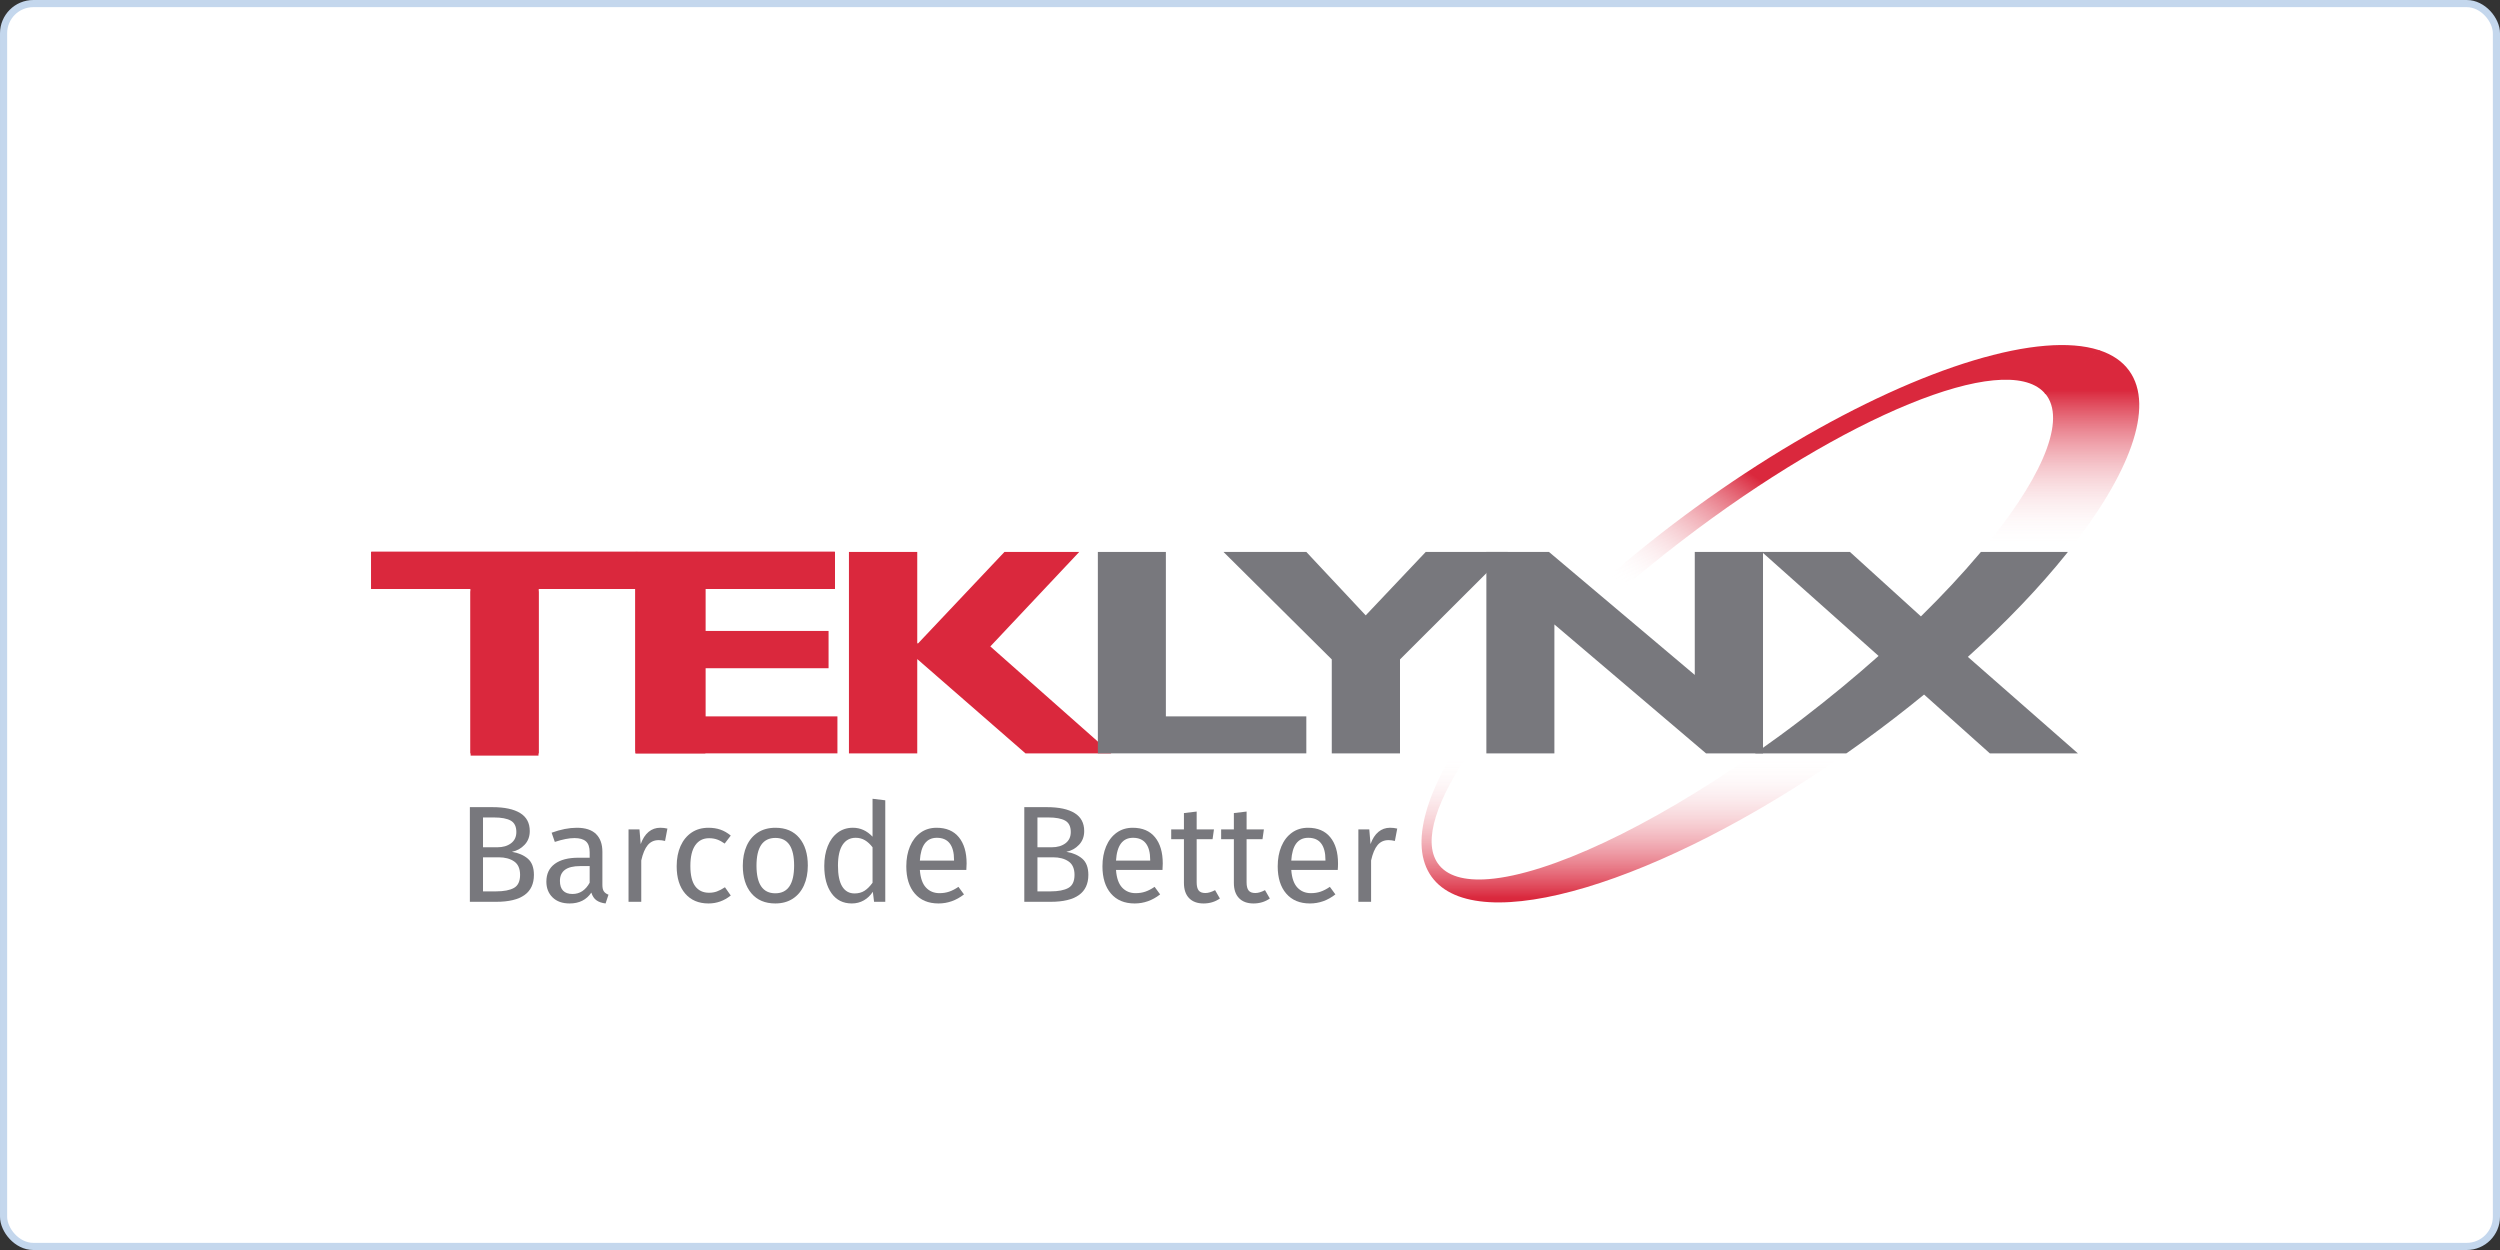 <svg width="300" height="150" viewBox="0 0 300 150" fill="none" xmlns="http://www.w3.org/2000/svg">
<rect x="0" y="0" width="300" height="150" fill="#333333" stroke="none"/>
<rect x="0.429" y="0.429" width="299.143" height="149.143" rx="3.571" fill="white"/>
<rect x="0.429" y="0.429" width="299.143" height="149.143" rx="3.571" stroke="#C4D7ED" stroke-width="0.857"/>
<path d="M64.619 70.68H56.473V90.404H64.619V70.68Z" fill="#DA283D"/>
<path d="M64.619 70.951H56.473V90.674H64.619V70.951Z" fill="#DA283D"/>
<path fill-rule="evenodd" clip-rule="evenodd" d="M129.507 66.233H120.534L110.18 77.196H110.07V66.233H101.873V90.404H110.07V79.088L123.056 90.404H133.343L118.839 77.572L129.507 66.233Z" fill="#DA283D"/>
<path d="M63.34 103.04C63.826 103.458 64.07 104.107 64.07 104.986C64.07 107.14 62.559 108.217 59.538 108.217H56.384V96.858H59.09C60.54 96.858 61.649 97.095 62.419 97.567C63.188 98.04 63.572 98.76 63.572 99.727C63.572 100.387 63.365 100.936 62.949 101.376C62.534 101.816 62.028 102.096 61.431 102.217C62.217 102.349 62.853 102.623 63.34 103.04ZM57.961 98.094V101.673H59.688C60.352 101.673 60.897 101.513 61.322 101.195C61.748 100.876 61.962 100.425 61.962 99.843C61.962 99.183 61.738 98.727 61.29 98.474C60.842 98.222 60.163 98.095 59.256 98.095L57.961 98.094ZM61.672 106.553C62.164 106.278 62.41 105.756 62.41 104.986C62.41 104.239 62.172 103.7 61.696 103.371C61.22 103.041 60.601 102.876 59.837 102.876H57.961V106.965H59.538C60.468 106.964 61.179 106.827 61.672 106.553Z" fill="#78787D"/>
<path d="M72.47 106.973C72.592 107.144 72.774 107.272 73.018 107.361L72.669 108.416C72.215 108.36 71.85 108.234 71.574 108.036C71.296 107.839 71.092 107.531 70.96 107.113C70.373 107.982 69.504 108.416 68.353 108.416C67.49 108.416 66.809 108.174 66.311 107.69C65.814 107.207 65.564 106.575 65.564 105.795C65.564 104.872 65.899 104.163 66.569 103.668C67.238 103.173 68.187 102.926 69.415 102.926H70.76V102.283C70.76 101.667 70.61 101.228 70.311 100.964C70.013 100.7 69.553 100.569 68.934 100.569C68.292 100.569 67.506 100.722 66.577 101.03L66.195 99.926C67.279 99.53 68.286 99.332 69.216 99.332C70.245 99.332 71.014 99.582 71.523 100.082C72.033 100.582 72.287 101.294 72.287 102.217V106.19C72.287 106.542 72.347 106.803 72.47 106.973ZM70.76 105.926V103.931H69.614C67.998 103.931 67.191 104.524 67.191 105.712C67.191 106.229 67.318 106.619 67.573 106.882C67.827 107.146 68.203 107.278 68.701 107.278C69.575 107.278 70.262 106.827 70.76 105.926Z" fill="#78787D"/>
<path d="M80.089 99.43L79.807 100.914C79.541 100.848 79.286 100.815 79.043 100.815C78.501 100.815 78.064 101.013 77.732 101.408C77.4 101.804 77.14 102.419 76.951 103.255V108.217H75.424V99.529H76.735L76.885 101.293C77.118 100.644 77.432 100.155 77.831 99.825C78.229 99.495 78.694 99.33 79.226 99.33C79.535 99.332 79.823 99.364 80.089 99.43Z" fill="#78787D"/>
<path d="M86.447 99.554C86.878 99.702 87.293 99.942 87.691 100.271L86.961 101.228C86.651 101.008 86.349 100.846 86.057 100.741C85.763 100.637 85.44 100.585 85.086 100.585C84.377 100.585 83.826 100.865 83.434 101.425C83.041 101.986 82.844 102.816 82.844 103.915C82.844 105.015 83.038 105.825 83.425 106.347C83.813 106.869 84.366 107.13 85.086 107.13C85.429 107.13 85.744 107.078 86.032 106.973C86.32 106.869 86.641 106.702 86.995 106.471L87.692 107.46C86.896 108.097 86.005 108.416 85.02 108.416C83.836 108.416 82.903 108.021 82.223 107.229C81.542 106.438 81.201 105.344 81.201 103.948C81.201 103.026 81.357 102.217 81.666 101.525C81.976 100.832 82.416 100.294 82.986 99.909C83.557 99.524 84.234 99.332 85.02 99.332C85.539 99.332 86.015 99.405 86.447 99.554Z" fill="#78787D"/>
<path d="M95.917 100.551C96.598 101.365 96.938 102.469 96.938 103.865C96.938 104.766 96.782 105.561 96.473 106.247C96.163 106.934 95.715 107.467 95.128 107.847C94.541 108.226 93.845 108.415 93.037 108.415C91.808 108.415 90.851 108.008 90.165 107.195C89.479 106.382 89.136 105.277 89.136 103.881C89.136 102.98 89.291 102.186 89.6 101.499C89.91 100.813 90.359 100.279 90.946 99.9C91.532 99.521 92.235 99.332 93.054 99.332C94.282 99.332 95.236 99.738 95.917 100.551ZM90.779 103.881C90.779 106.09 91.531 107.195 93.037 107.195C94.542 107.195 95.294 106.085 95.294 103.865C95.294 101.656 94.547 100.551 93.053 100.551C91.537 100.551 90.779 101.661 90.779 103.881Z" fill="#78787D"/>
<path d="M106.233 96.034V108.217H104.889L104.739 107.014C104.452 107.453 104.092 107.797 103.66 108.044C103.229 108.292 102.747 108.415 102.216 108.415C101.176 108.415 100.365 108.008 99.784 107.195C99.203 106.382 98.913 105.288 98.913 103.914C98.913 103.024 99.051 102.233 99.328 101.54C99.604 100.847 100.002 100.306 100.522 99.916C101.042 99.526 101.651 99.33 102.348 99.33C103.245 99.33 104.031 99.688 104.705 100.402V95.852L106.233 96.034ZM103.744 106.891C104.076 106.677 104.396 106.355 104.706 105.927V101.673C104.418 101.299 104.112 101.016 103.785 100.824C103.458 100.631 103.09 100.535 102.681 100.535C102.006 100.535 101.483 100.815 101.112 101.376C100.741 101.937 100.556 102.772 100.556 103.882C100.556 105.003 100.727 105.838 101.071 106.388C101.414 106.938 101.906 107.213 102.548 107.213C103.013 107.212 103.412 107.105 103.744 106.891Z" fill="#78787D"/>
<path d="M115.961 104.392H110.383C110.45 105.349 110.693 106.052 111.114 106.503C111.534 106.954 112.076 107.179 112.74 107.179C113.161 107.179 113.548 107.119 113.902 106.998C114.256 106.877 114.627 106.685 115.014 106.421L115.678 107.328C114.749 108.053 113.73 108.416 112.624 108.416C111.407 108.416 110.458 108.02 109.778 107.229C109.097 106.438 108.756 105.35 108.756 103.964C108.756 103.063 108.903 102.263 109.197 101.565C109.489 100.867 109.91 100.321 110.458 99.925C111.005 99.529 111.65 99.332 112.391 99.332C113.553 99.332 114.444 99.711 115.064 100.469C115.683 101.228 115.993 102.277 115.993 103.618C115.994 103.871 115.983 104.129 115.961 104.392ZM114.484 103.172C114.484 102.316 114.312 101.661 113.969 101.211C113.626 100.761 113.111 100.535 112.425 100.535C111.175 100.535 110.495 101.448 110.384 103.272H114.484V103.172Z" fill="#78787D"/>
<path d="M129.871 103.04C130.358 103.458 130.602 104.107 130.602 104.986C130.602 107.14 129.091 108.217 126.07 108.217H122.915V96.858H125.622C127.071 96.858 128.18 97.095 128.95 97.567C129.719 98.04 130.104 98.76 130.104 99.727C130.104 100.387 129.896 100.936 129.481 101.376C129.066 101.816 128.559 102.096 127.962 102.217C128.748 102.349 129.385 102.623 129.871 103.04ZM124.493 98.094V101.673H126.219C126.883 101.673 127.428 101.513 127.855 101.195C128.281 100.876 128.493 100.425 128.493 99.843C128.493 99.183 128.27 98.727 127.821 98.474C127.373 98.222 126.695 98.095 125.788 98.095L124.493 98.094ZM128.203 106.553C128.695 106.278 128.942 105.756 128.942 104.986C128.942 104.239 128.704 103.7 128.228 103.371C127.752 103.041 127.132 102.876 126.369 102.876H124.493V106.965H126.07C127 106.964 127.711 106.827 128.203 106.553Z" fill="#78787D"/>
<path d="M139.499 104.392H133.921C133.988 105.349 134.231 106.052 134.651 106.503C135.072 106.954 135.614 107.179 136.278 107.179C136.699 107.179 137.086 107.119 137.44 106.998C137.794 106.877 138.165 106.685 138.552 106.421L139.216 107.328C138.287 108.053 137.268 108.416 136.162 108.416C134.945 108.416 133.996 108.02 133.315 107.229C132.635 106.438 132.294 105.35 132.294 103.964C132.294 103.063 132.441 102.263 132.734 101.565C133.027 100.867 133.448 100.321 133.996 99.925C134.543 99.529 135.188 99.332 135.929 99.332C137.091 99.332 137.982 99.711 138.602 100.469C139.221 101.228 139.531 102.277 139.531 103.618C139.532 103.871 139.521 104.129 139.499 104.392ZM138.022 103.172C138.022 102.316 137.85 101.661 137.507 101.211C137.164 100.761 136.649 100.535 135.963 100.535C134.713 100.535 134.032 101.448 133.922 103.272H138.022V103.172Z" fill="#78787D"/>
<path d="M146.388 107.822C145.813 108.218 145.16 108.416 144.429 108.416C143.688 108.416 143.109 108.205 142.695 107.781C142.28 107.358 142.072 106.745 142.072 105.943V100.7H140.545V99.53H142.072V97.568L143.6 97.387V99.53H145.675L145.508 100.7H143.6V105.877C143.6 106.328 143.68 106.655 143.84 106.858C144 107.062 144.269 107.163 144.645 107.163C144.988 107.163 145.376 107.047 145.808 106.817L146.388 107.822Z" fill="#78787D"/>
<path d="M152.38 107.822C151.805 108.218 151.152 108.416 150.421 108.416C149.68 108.416 149.101 108.205 148.687 107.781C148.272 107.358 148.064 106.745 148.064 105.943V100.7H146.537V99.53H148.064V97.568L149.592 97.387V99.53H151.667L151.5 100.7H149.591V105.877C149.591 106.328 149.671 106.655 149.832 106.858C149.992 107.062 150.261 107.163 150.636 107.163C150.979 107.163 151.367 107.047 151.799 106.817L152.38 107.822Z" fill="#78787D"/>
<path d="M160.53 104.392H154.953C155.019 105.349 155.262 106.052 155.682 106.503C156.103 106.954 156.646 107.179 157.31 107.179C157.73 107.179 158.117 107.119 158.472 106.998C158.825 106.877 159.197 106.685 159.583 106.421L160.247 107.328C159.318 108.053 158.3 108.416 157.194 108.416C155.976 108.416 155.027 108.02 154.347 107.229C153.666 106.438 153.325 105.35 153.325 103.964C153.325 103.063 153.473 102.263 153.765 101.565C154.058 100.867 154.48 100.321 155.027 99.925C155.574 99.529 156.219 99.332 156.96 99.332C158.122 99.332 159.013 99.711 159.633 100.469C160.252 101.228 160.563 102.277 160.563 103.618C160.564 103.871 160.552 104.129 160.53 104.392ZM159.053 103.172C159.053 102.316 158.881 101.661 158.538 101.211C158.195 100.761 157.68 100.535 156.994 100.535C155.744 100.535 155.064 101.448 154.953 103.272H159.053V103.172Z" fill="#78787D"/>
<path d="M167.668 99.43L167.386 100.914C167.12 100.848 166.865 100.815 166.622 100.815C166.079 100.815 165.642 101.013 165.311 101.408C164.978 101.804 164.719 102.419 164.531 103.255V108.217H163.004V99.529H164.314L164.463 101.293C164.697 100.644 165.011 100.155 165.41 99.825C165.809 99.495 166.273 99.33 166.804 99.33C167.114 99.332 167.403 99.364 167.668 99.43Z" fill="#78787D"/>
<path fill-rule="evenodd" clip-rule="evenodd" d="M76.509 66.233H44.551V70.68H56.474V90.404H64.619V70.68H76.509V66.233Z" fill="#DA283D"/>
<path fill-rule="evenodd" clip-rule="evenodd" d="M100.491 85.966H84.452V80.187H99.428V75.713H84.452V70.68H100.18V66.233H76.257V90.404H100.491V85.966Z" fill="#DA283D"/>
<path d="M100.18 66.233H44.551V70.68H100.18V66.233Z" fill="#DA283D"/>
<path d="M84.646 66.551H76.257V90.404H84.646V66.551Z" fill="#DA283D"/>
<path d="M100.18 66.203H44.551V70.65H100.18V66.203Z" fill="#DA283D"/>
<path d="M84.646 66.29H76.257V90.143H84.646V66.29Z" fill="#DA283D"/>
<path d="M210.613 90.404C197.83 99.347 185.864 104.904 178.681 105.489C175.727 105.729 173.583 105.129 172.521 103.581C170.69 100.912 172.408 95.874 176.712 89.724V86.7C171.114 94.613 169.034 101.4 171.799 105.22C177.213 112.697 199.193 106.053 221.559 90.404L210.613 90.404Z" fill="url(#paint0_linear_331_1471)"/>
<path d="M248.146 66.233C255.538 56.955 258.631 48.807 255.495 44.477C255.493 44.474 255.491 44.472 255.489 44.47C255.384 44.326 255.274 44.188 255.157 44.054C255.103 43.993 255.043 43.935 254.987 43.875C254.921 43.805 254.856 43.735 254.786 43.668C254.706 43.592 254.621 43.52 254.536 43.447C254.486 43.404 254.437 43.359 254.385 43.318C254.282 43.236 254.175 43.158 254.066 43.081C254.028 43.054 253.992 43.026 253.953 43C253.829 42.917 253.701 42.837 253.57 42.761C253.544 42.745 253.519 42.73 253.492 42.715C253.349 42.633 253.201 42.556 253.049 42.482C253.034 42.474 253.019 42.466 253.003 42.459C252.841 42.382 252.675 42.308 252.504 42.24C252.498 42.237 252.492 42.235 252.486 42.233C252.308 42.161 252.124 42.095 251.937 42.033L245.338 47.151C245.444 47.269 245.551 47.386 245.642 47.517C247.936 50.863 244.668 57.92 237.705 66.234C237.705 66.234 237.706 66.233 237.706 66.233L248.146 66.233Z" fill="url(#paint1_linear_331_1471)"/>
<path fill-rule="evenodd" clip-rule="evenodd" d="M221.668 90.335C222.369 89.843 223.072 89.343 223.773 88.834C226.252 87.035 228.628 85.199 230.888 83.347L238.781 90.404H249.348L236.143 78.827C240.775 74.638 244.771 70.442 247.974 66.45C248.032 66.378 248.088 66.306 248.145 66.234H237.705C237.705 66.234 237.705 66.234 237.705 66.235L237.521 66.451C235.48 68.872 233.126 71.398 230.51 73.967L221.994 66.234H211.427L225.43 78.713C222.619 81.214 219.588 83.723 216.376 86.186C214.528 87.603 212.685 88.952 210.858 90.236C210.776 90.293 210.694 90.347 210.613 90.404H221.559C221.593 90.381 221.626 90.359 221.659 90.336L221.668 90.335Z" fill="#78787D"/>
<path fill-rule="evenodd" clip-rule="evenodd" d="M156.759 85.966H139.904V66.233H131.742V90.404H156.759V85.966Z" fill="#78787D"/>
<path fill-rule="evenodd" clip-rule="evenodd" d="M159.813 90.404H168V79.13L180.919 66.233H171.087L163.885 73.845L156.759 66.233H146.818L159.813 79.13V90.404Z" fill="#78787D"/>
<path fill-rule="evenodd" clip-rule="evenodd" d="M211.561 66.233H203.373V80.991L185.877 66.233H178.364V90.404H186.527V74.934L204.722 90.404H211.561V66.233Z" fill="#78787D"/>
<path d="M252.486 42.233C252.271 42.147 252.048 42.068 251.818 41.996C250.087 41.449 247.951 41.286 245.486 41.487C235.237 42.319 219.342 49.38 203.521 60.862C199.724 63.617 196.174 66.457 192.906 69.311L194.556 70.788C196.842 68.818 199.259 66.851 201.787 64.913C221.418 49.862 240.512 42.09 245.261 47.067C245.287 47.095 245.441 47.267 245.466 47.295L252.023 42.063C252.211 42.125 252.308 42.162 252.486 42.233Z" fill="url(#paint2_linear_331_1471)"/>
<defs>
<linearGradient id="paint0_linear_331_1471" x1="196.071" y1="90.726" x2="196.071" y2="107.744" gradientUnits="userSpaceOnUse">
<stop stop-color="white" stop-opacity="0"/>
<stop offset="1" stop-color="#DA283D"/>
</linearGradient>
<linearGradient id="paint1_linear_331_1471" x1="247.208" y1="65.73" x2="247.208" y2="46.82" gradientUnits="userSpaceOnUse">
<stop stop-color="white" stop-opacity="0"/>
<stop offset="1" stop-color="#DA283D"/>
</linearGradient>
<linearGradient id="paint2_linear_331_1471" x1="206.636" y1="78.552" x2="234.744" y2="38.134" gradientUnits="userSpaceOnUse">
<stop stop-color="white" stop-opacity="0"/>
<stop offset="0.403" stop-color="#DA283D"/>
</linearGradient>
</defs>
</svg>

